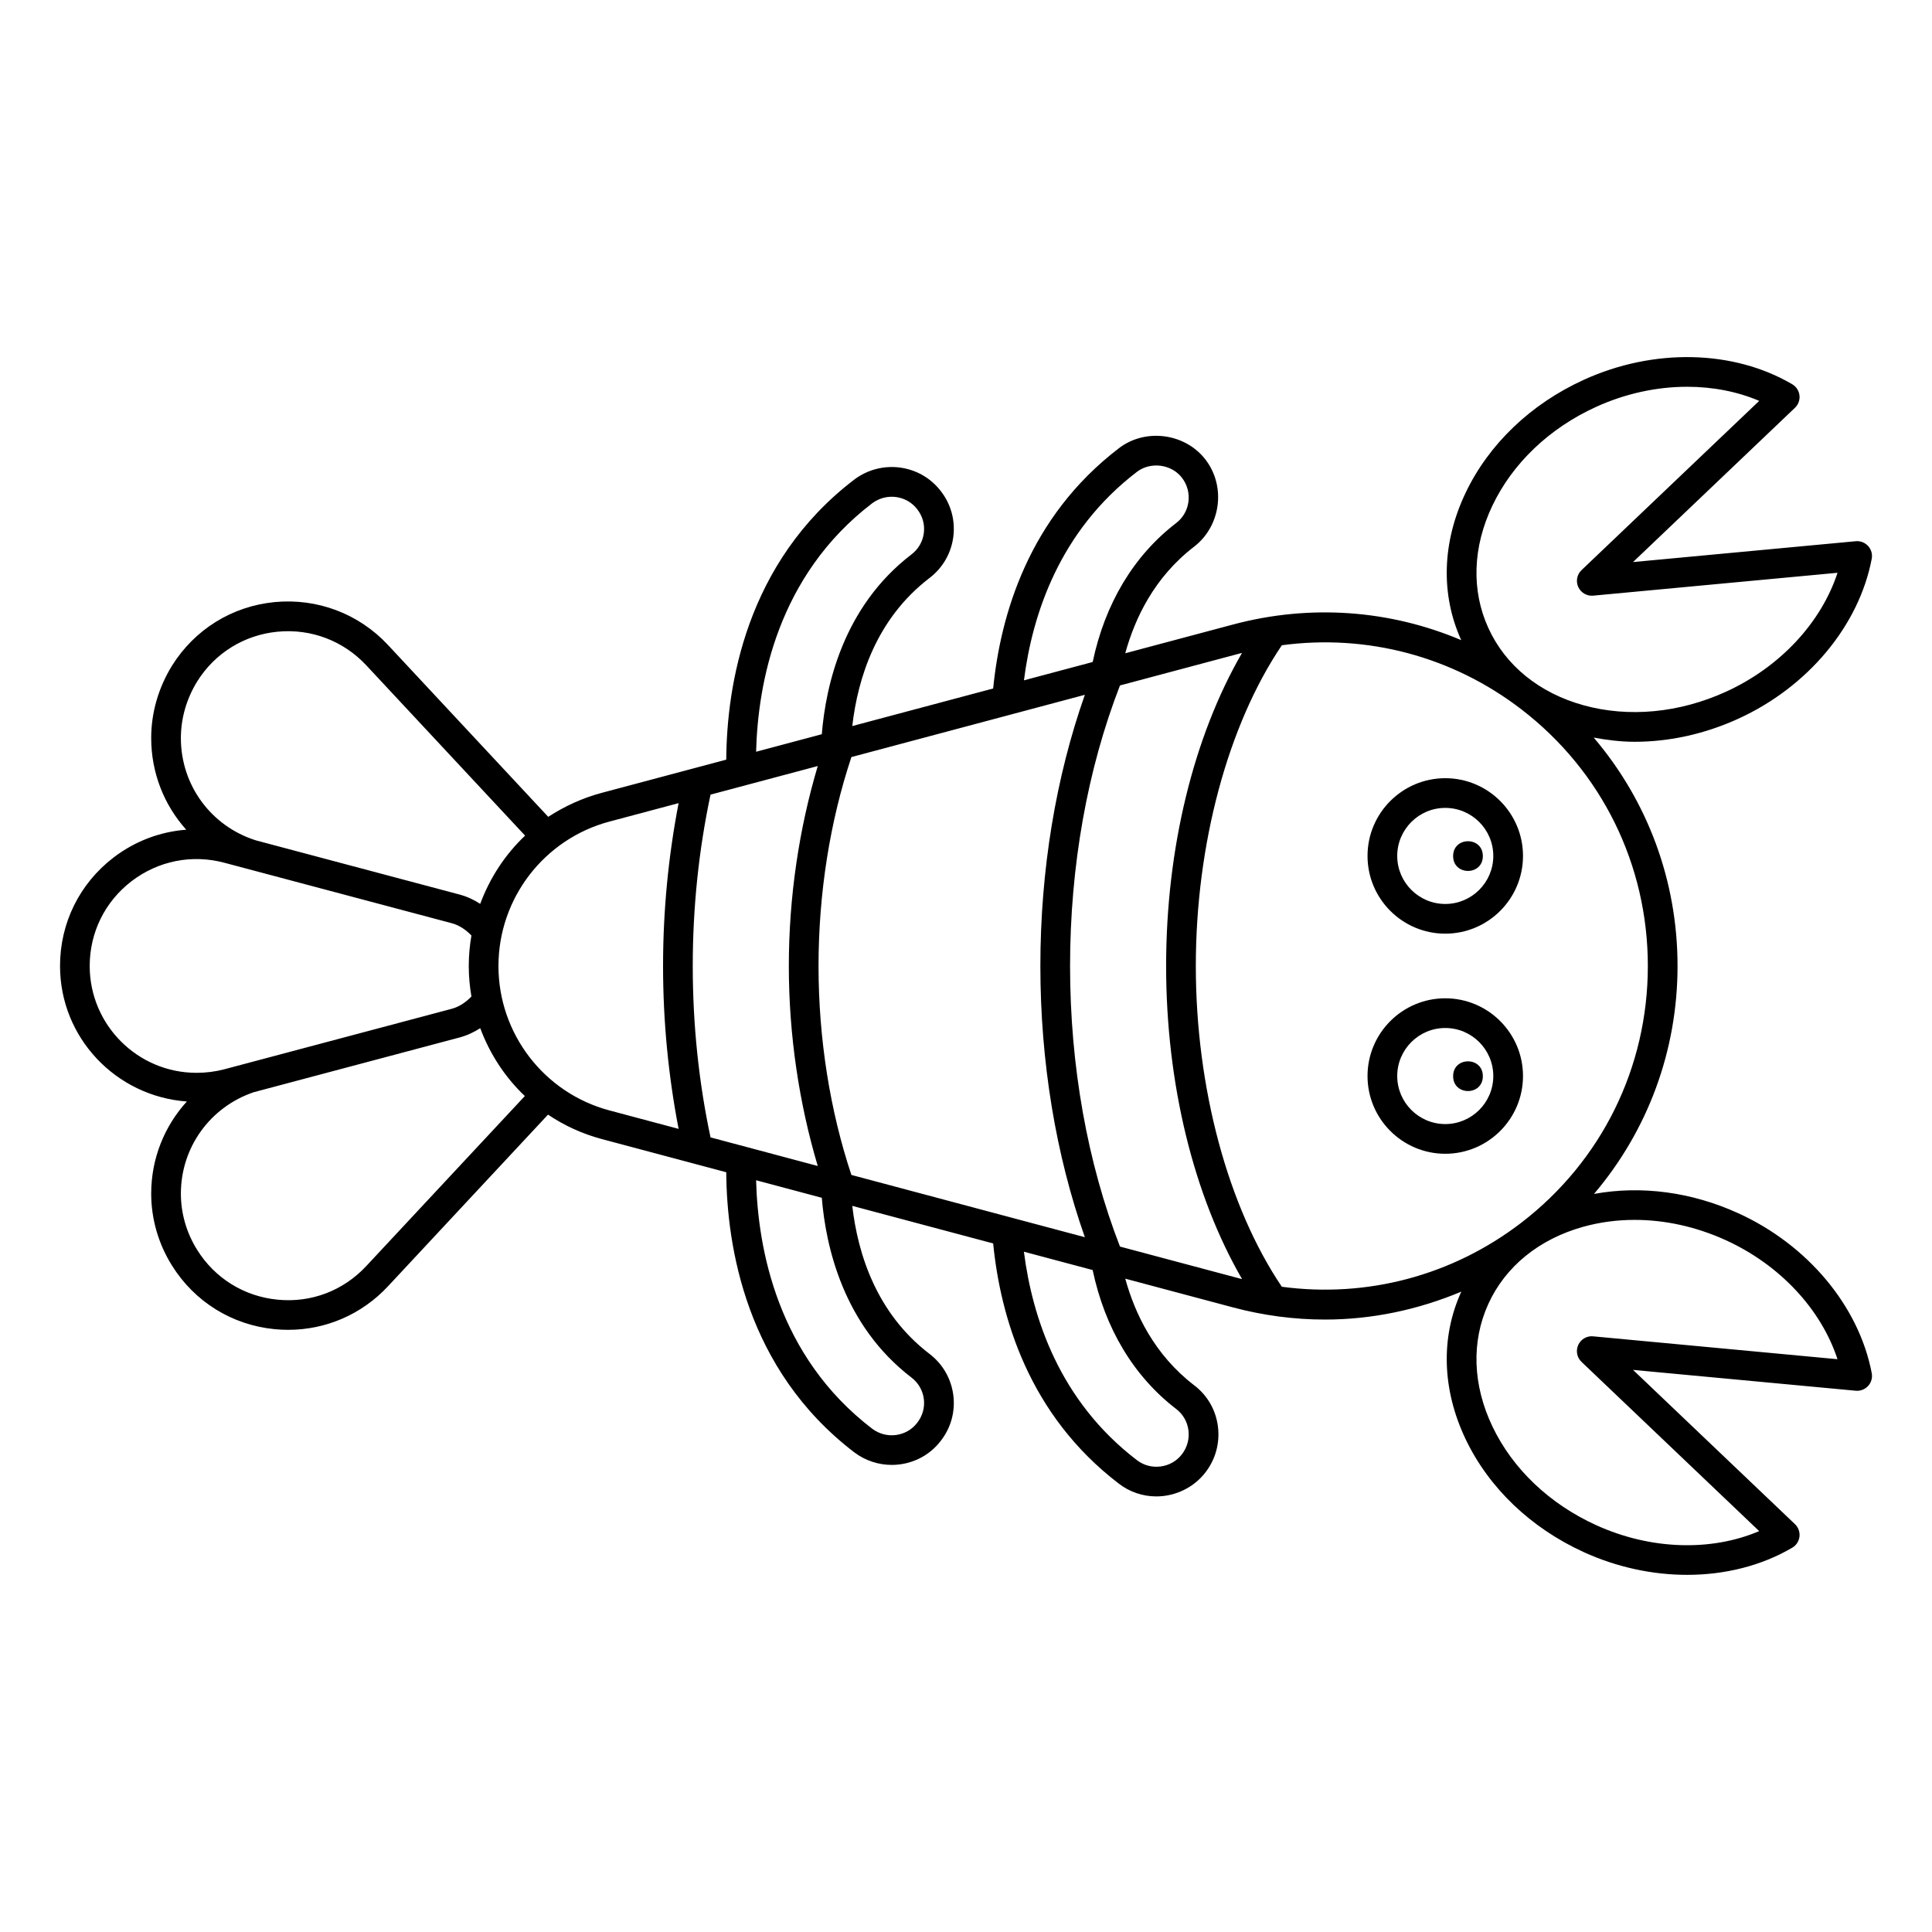 <?xml version="1.0" encoding="UTF-8"?>
<!-- Uploaded to: ICON Repo, www.iconrepo.com, Generator: ICON Repo Mixer Tools -->
<svg fill="#000000" width="800px" height="800px" version="1.1" viewBox="144 144 512 512" xmlns="http://www.w3.org/2000/svg">
 <g>
  <path d="m604.64 465.51c-12.379-5.644-25.773-7.387-38.215-5.106 14.199-16.719 22.141-37.871 22.141-60.406 0-22.586-7.957-43.797-22.215-60.531 3.57 0.66 7.184 1.113 10.859 1.113 9.18 0 18.566-2.051 27.43-6.098 18.449-8.41 32.012-24.652 35.387-42.398 0.23-1.215-0.121-2.469-0.953-3.383-0.84-0.918-2.082-1.398-3.281-1.273l-59.023 5.523 42.91-40.879c0.891-0.848 1.336-2.07 1.199-3.297-0.145-1.23-0.852-2.316-1.922-2.945-15.574-9.152-36.746-9.609-55.242-1.176-14.023 6.391-25.137 17.012-31.297 29.906-6.258 13.102-6.676 26.984-1.18 39.082-18.906-8.012-40.004-9.602-60.461-4.141l-28.574 7.621c2.551-9.27 7.695-20.133 18.227-28.23 7.039-5.41 8.531-15.852 3.098-23.016-5.375-7.09-15.988-8.5-23.023-3.078-23.91 18.285-31.363 44.156-33.309 63.66l-37.336 9.957c1.484-12.832 6.434-28.473 20.414-39.195 3.512-2.66 5.766-6.527 6.352-10.887 0.578-4.352-0.586-8.668-3.258-12.125-5.441-7.18-15.758-8.578-23.023-3.082-28.75 21.992-33.75 54.738-33.883 74.191l-32.992 8.797c-5.141 1.371-9.891 3.57-14.184 6.359l-42.496-45.578c-7.766-8.297-18.719-12.402-29.996-11.336-11.285 1.094-21.203 7.238-27.223 16.875-3.598 5.848-5.504 12.465-5.504 19.145 0 9.246 3.438 17.809 9.289 24.305-6.914 0.52-13.59 3.019-19.289 7.387-9.004 6.902-14.16 17.371-14.16 28.715 0 19.066 14.879 34.574 33.609 35.922-5.926 6.512-9.449 15.094-9.449 24.406 0 6.715 1.906 13.316 5.519 19.086 6.004 9.609 15.922 15.75 27.207 16.848 1.199 0.117 2.391 0.172 3.582 0.172 10 0 19.48-4.086 26.414-11.508 0 0 42.41-45.488 42.438-45.523 4.273 2.875 9.062 5.09 14.242 6.473l32.992 8.797c0.133 19.453 5.133 52.199 33.898 74.203 2.992 2.266 6.504 3.356 9.977 3.356 4.941 0 9.824-2.215 13.008-6.418 2.699-3.484 3.859-7.805 3.281-12.152-0.586-4.359-2.836-8.227-6.328-10.875-14-10.73-18.953-26.375-20.438-39.203l37.336 9.957c1.945 19.504 9.395 45.379 33.301 63.652 2.875 2.219 6.344 3.387 9.934 3.387 5.109 0 10.008-2.387 13.098-6.461 2.652-3.492 3.797-7.809 3.223-12.137-0.57-4.363-2.812-8.227-6.297-10.859-10.547-8.109-15.699-18.977-18.25-28.246l28.574 7.621c8.078 2.156 16.258 3.215 24.363 3.215 12.453 0 24.691-2.602 36.117-7.398-5.519 12.113-5.106 26.012 1.16 39.129 6.156 12.891 17.273 23.512 31.297 29.906 8.816 4.019 18.242 6.019 27.383 6.019 10.023 0 19.711-2.406 27.859-7.195 1.07-0.625 1.777-1.715 1.922-2.945 0.137-1.227-0.309-2.449-1.199-3.297l-42.91-40.879 59.023 5.523c1.215 0.121 2.445-0.359 3.281-1.273 0.832-0.914 1.184-2.168 0.953-3.383-3.375-17.738-16.938-33.984-35.387-42.395zm-65.121-187.55c5.359-11.223 15.113-20.508 27.453-26.129 7.809-3.559 16.121-5.332 24.141-5.332 6.734 0 13.254 1.25 19.098 3.734l-47.086 44.855c-1.215 1.152-1.562 2.953-0.867 4.477 0.699 1.527 2.305 2.453 3.953 2.289l64.754-6.062c-4.328 13.223-15.258 25.004-29.574 31.527-12.348 5.625-25.754 6.894-37.738 3.582-11.723-3.246-20.688-10.516-25.223-20.477-4.547-9.949-4.16-21.48 1.09-32.465zm-94.227-8.91c3.648-2.789 9.195-2.043 11.961 1.59 1.391 1.836 1.992 4.094 1.691 6.363-0.301 2.258-1.461 4.254-3.289 5.644-11.266 8.664-18.832 21.367-22.082 36.789l-18.219 4.859c2.234-17.508 9.43-39.562 29.938-55.246zm-70.188 8.352c3.766-2.859 9.164-2.164 12.008 1.602 1.398 1.809 2.008 4.051 1.707 6.305-0.301 2.262-1.477 4.266-3.32 5.66-18.035 13.836-22.652 34.699-23.715 47.609l-17.41 4.644c0.469-18.102 5.641-46.625 30.73-65.82zm-183.17 62.191c0-5.219 1.5-10.414 4.32-14.996 4.703-7.527 12.461-12.332 21.293-13.188 8.848-0.855 17.406 2.379 23.484 8.867l42.125 45.176c-5.297 4.996-9.34 11.203-11.895 18.074-1.715-1.113-3.586-1.973-5.59-2.496l-53.828-14.316c-11.906-3.742-19.91-14.629-19.91-27.121zm-24.164 60.41c0-8.879 4.035-17.07 11.086-22.469 7.051-5.406 16.035-7.195 24.625-4.891l60.18 16.004c2.039 0.531 3.781 1.738 5.273 3.273-0.457 2.637-0.707 5.336-0.707 8.082s0.25 5.441 0.707 8.082c-1.492 1.539-3.238 2.742-5.289 3.277l-60.16 16c-2.375 0.629-4.867 0.949-7.402 0.949-15.613 0-28.312-12.699-28.312-28.309zm73.262 79.551c-6.074 6.492-14.551 9.758-23.484 8.871-8.832-0.855-16.59-5.66-21.293-13.184-2.828-4.516-4.32-9.676-4.32-14.91 0-12.258 7.734-22.938 19.277-26.875l54.449-14.48c2.012-0.527 3.887-1.383 5.606-2.5 2.543 6.836 6.562 13.004 11.82 17.988zm82.805-36.391-18.344-4.891c-17.312-4.617-29.398-20.352-29.398-38.27 0-17.914 12.086-33.652 29.398-38.27l18.344-4.891c-2.68 13.887-4.121 28.348-4.121 43.16s1.438 29.273 4.121 43.16zm8.461 2.258c-3.094-14.52-4.711-29.77-4.711-45.418s1.621-30.898 4.711-45.418l28.418-7.578c-4.934 16.543-7.668 34.648-7.668 52.996s2.734 36.453 7.668 52.996zm53.223 63.625c1.82 1.383 3 3.391 3.297 5.648 0.301 2.254-0.309 4.492-1.73 6.336-2.828 3.731-8.195 4.441-11.969 1.582-25.105-19.207-30.277-47.73-30.746-65.832l17.41 4.644c1.062 12.91 5.684 33.773 23.738 47.621zm26.441-42.383-42.332-11.289c-5.66-16.996-8.711-36.062-8.711-55.371s3.047-38.375 8.711-55.371l61.867-16.5c-7.703 21.852-11.789 46.512-11.789 71.871s4.086 50.02 11.789 71.871l-19.398-5.172c-0.047-0.016-0.09-0.023-0.137-0.039zm43.715 50.711c1.805 1.371 2.969 3.371 3.266 5.629 0.301 2.269-0.301 4.523-1.691 6.359-1.367 1.801-3.367 2.961-5.637 3.262-2.312 0.312-4.527-0.293-6.336-1.676-20.504-15.68-27.699-37.734-29.934-55.234l18.219 4.859c3.254 15.422 10.824 28.125 22.113 36.801zm17.129-34.484-32-8.535c-8.637-22.23-13.227-47.875-13.227-74.352s4.59-52.121 13.227-74.352l32-8.535c0.109-0.031 0.223-0.039 0.332-0.07-12.824 22.16-20.105 51.773-20.105 82.957 0 31.188 7.289 60.801 20.117 82.957-0.113-0.031-0.23-0.039-0.344-0.07zm10.895 2.117c-14.266-21.113-22.797-52.699-22.797-85.004s8.527-63.887 22.797-85.004c22.508-3.016 45.145 2.894 63.473 16.98 21.301 16.367 33.52 41.16 33.52 68.023s-12.215 51.656-33.52 68.023c-18.344 14.082-40.988 19.992-63.473 16.98zm82.5 13.137c-1.66-0.176-3.258 0.762-3.953 2.289-0.691 1.527-0.348 3.324 0.867 4.477l47.086 44.855c-12.793 5.453-28.859 4.957-43.234-1.594-12.34-5.625-22.094-14.906-27.453-26.129-5.25-10.984-5.637-22.516-1.098-32.473 4.535-9.961 13.5-17.227 25.223-20.477 4.383-1.211 8.941-1.809 13.57-1.809 8.062 0 16.328 1.816 24.168 5.394 14.312 6.523 25.246 18.305 29.574 31.527z"/>
  <path d="m527.01 391.43c11.363 0 20.602-9.242 20.602-20.598 0-11.363-9.242-20.602-20.602-20.602-11.363 0-20.602 9.242-20.602 20.602 0 11.359 9.238 20.598 20.602 20.598zm0-33.328c7.019 0 12.73 5.711 12.73 12.73 0 7.019-5.711 12.727-12.73 12.727s-12.73-5.707-12.73-12.727c0-7.019 5.711-12.73 12.73-12.73z"/>
  <path d="m536.97 370.87c0 5.246-7.875 5.246-7.875 0s7.875-5.246 7.875 0"/>
  <path d="m527.01 408.56c-11.363 0-20.602 9.242-20.602 20.598 0 11.363 9.242 20.602 20.602 20.602 11.363 0 20.602-9.242 20.602-20.602 0-11.355-9.238-20.598-20.602-20.598zm0 33.328c-7.019 0-12.73-5.711-12.73-12.73 0-7.019 5.711-12.727 12.73-12.727s12.73 5.707 12.73 12.727c0 7.019-5.711 12.73-12.73 12.73z"/>
  <path d="m536.97 429.2c0 5.25-7.875 5.25-7.875 0 0-5.246 7.875-5.246 7.875 0"/>
 </g>
</svg>